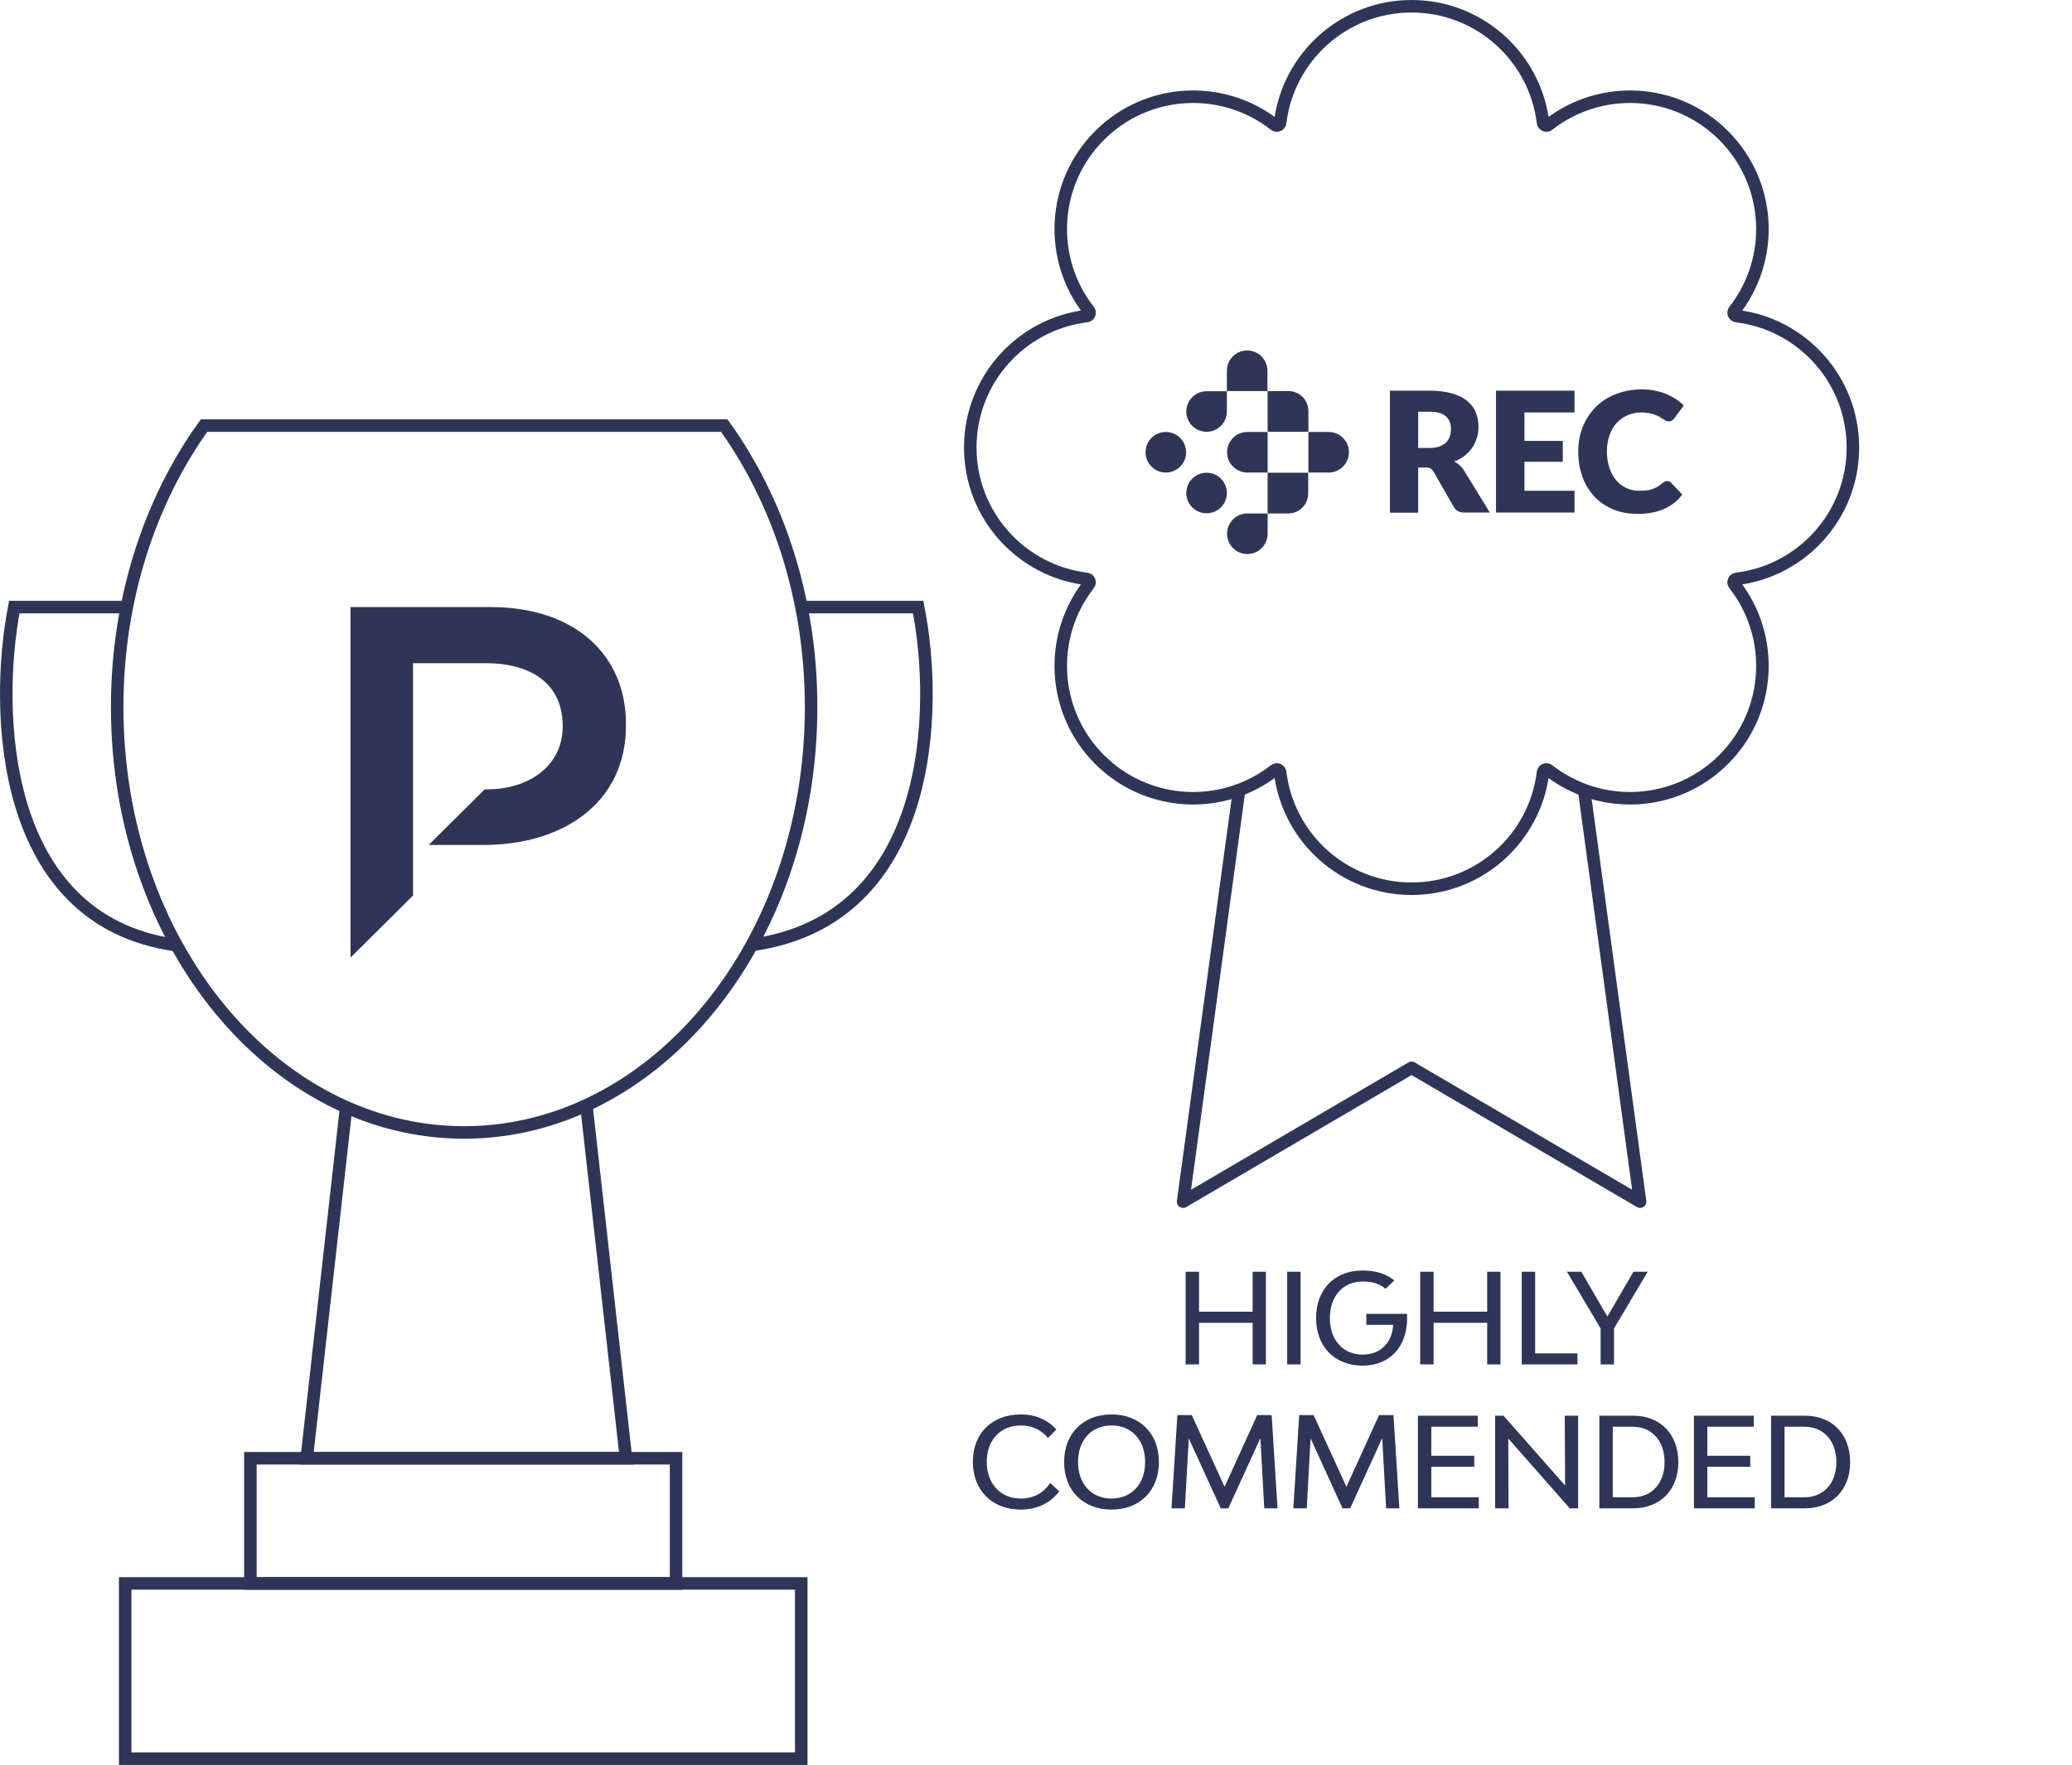 <svg width="331" height="282" viewBox="0 0 331 282" fill="none" xmlns="http://www.w3.org/2000/svg">
<path d="M200.106 203.2V209.58H191.546V203.2H189.406V218H191.546V211.36H200.106V218H202.226V203.2H200.106ZM205.627 218H207.767V203.2H205.627V218ZM224.764 209.92H218.264V211.68H222.564C222.384 214.56 220.524 216.44 217.684 216.44C214.544 216.44 212.444 214.1 212.444 210.6C212.444 207.1 214.544 204.76 217.684 204.76C219.204 204.76 220.424 205.12 221.344 205.92L222.744 204.58C221.344 203.48 219.704 203 217.664 203C213.184 203 210.244 206.04 210.244 210.6C210.244 215.16 213.204 218.2 217.664 218.2C222.024 218.2 224.784 215.2 224.784 210.6C224.784 210.38 224.784 210.14 224.764 209.92ZM237.578 203.2V209.58H229.018V203.2H226.878V218H229.018V211.36H237.578V218H239.698V203.2H237.578ZM245.239 216.24V203.2H243.099V218H251.999V216.24H245.239ZM260.937 203.2L256.777 210.36L252.617 203.2H250.317L255.697 212.26V218H257.837V212.26L263.217 203.2H260.937ZM163.074 241.2C165.714 241.2 167.834 240.12 169.214 238.28L167.754 236.96C166.754 238.46 165.214 239.44 163.094 239.44C159.834 239.44 157.634 237.08 157.634 233.56C157.634 230.08 159.814 227.76 163.114 227.76C165.014 227.76 166.474 228.6 167.414 229.76L168.754 228.4C167.354 226.86 165.474 226 163.054 226C158.474 226 155.414 229.02 155.414 233.56C155.414 238.14 158.494 241.2 163.074 241.2ZM177.574 241.2C182.094 241.2 185.134 238.16 185.134 233.6C185.134 229.04 182.094 226 177.574 226C173.034 226 169.994 229.04 169.994 233.6C169.994 238.16 173.034 241.2 177.574 241.2ZM177.574 239.44C174.354 239.44 172.214 237.1 172.214 233.6C172.214 230.1 174.354 227.76 177.574 227.76C180.774 227.76 182.934 230.1 182.934 233.6C182.934 237.1 180.774 239.44 177.574 239.44ZM204.085 241L203.145 226.1H200.845L195.625 237.56L190.385 226.1H188.085L187.145 241H189.285L189.905 229.82L195.005 241H196.225L201.345 229.78L201.965 241H204.085ZM223.548 241L222.608 226.1H220.308L215.088 237.56L209.848 226.1H207.548L206.608 241H208.748L209.368 229.82L214.468 241H215.688L220.808 229.78L221.428 241H223.548ZM228.651 239.24V234.36H235.511V232.6H228.651V227.96H236.071V226.2H226.511V241H236.231V239.24H228.651ZM238.846 241H240.986L240.946 229.84L250.766 241H252.106V226.2H249.966L250.026 237.36L240.186 226.2H238.846V241ZM260.896 226.2H255.496V241H260.896C265.236 241 268.116 238.04 268.116 233.62C268.116 229.16 265.236 226.2 260.896 226.2ZM260.816 239.24H257.636V227.96H260.816C263.876 227.96 265.916 230.22 265.916 233.62C265.916 236.98 263.876 239.24 260.816 239.24ZM272.744 239.24V234.36H279.604V232.6H272.744V227.96H280.164V226.2H270.604V241H280.324V239.24H272.744ZM288.339 226.2H282.939V241H288.339C292.679 241 295.559 238.04 295.559 233.62C295.559 229.16 292.679 226.2 288.339 226.2ZM288.259 239.24H285.079V227.96H288.259C291.319 227.96 293.359 230.22 293.359 233.62C293.359 236.98 291.319 239.24 288.259 239.24Z" fill="#2E3556"/>
<path d="M226.554 74.7V81.924H222.035V62.422H228.368C229.765 62.422 230.984 62.57 231.965 62.867C232.946 63.165 233.779 63.551 234.403 64.086C235.027 64.592 235.503 65.216 235.771 65.93C236.068 66.643 236.187 67.416 236.187 68.219C236.187 68.843 236.098 69.438 235.919 70.003C235.741 70.567 235.503 71.073 235.176 71.549C234.849 72.024 234.433 72.441 233.957 72.827C233.481 73.213 232.917 73.511 232.292 73.749C232.59 73.897 232.887 74.076 233.154 74.314C233.422 74.551 233.66 74.819 233.838 75.116L238 81.895H233.898C233.154 81.895 232.59 81.597 232.262 81.032L229.022 75.384C228.873 75.146 228.725 74.968 228.517 74.849C228.338 74.73 228.041 74.7 227.714 74.7H226.554ZM226.554 71.578H228.368C228.992 71.578 229.498 71.489 229.944 71.341C230.39 71.192 230.717 70.954 231.014 70.686C231.281 70.419 231.49 70.092 231.608 69.705C231.727 69.349 231.787 68.932 231.787 68.516C231.787 67.654 231.519 67 230.954 66.495C230.39 66.019 229.527 65.781 228.368 65.781H226.554V71.578ZM251.527 62.422V65.9H243.53V70.449H249.654V73.778H243.53V78.416H251.527V81.895H238.981V62.422H251.527ZM266.333 76.87C266.452 76.87 266.541 76.9 266.66 76.93C266.779 76.959 266.868 77.049 266.957 77.138L268.741 79.011C267.968 80.051 266.987 80.824 265.798 81.33C264.609 81.865 263.211 82.103 261.606 82.103C260.119 82.103 258.811 81.865 257.622 81.359C256.463 80.854 255.452 80.17 254.649 79.278C253.846 78.386 253.192 77.346 252.776 76.127C252.33 74.908 252.122 73.6 252.122 72.173C252.122 70.716 252.36 69.378 252.865 68.159C253.371 66.94 254.055 65.9 254.946 65.008C255.838 64.116 256.909 63.432 258.157 62.957C259.406 62.481 260.773 62.213 262.29 62.213C263.033 62.213 263.717 62.273 264.371 62.422C265.025 62.54 265.619 62.719 266.184 62.957C266.749 63.194 267.255 63.462 267.73 63.759C268.206 64.086 268.622 64.413 268.979 64.8L267.463 66.851C267.374 66.97 267.255 67.089 267.106 67.178C266.987 67.267 266.779 67.327 266.541 67.327C266.392 67.327 266.214 67.297 266.095 67.208C265.976 67.119 265.798 67.059 265.649 66.94C265.501 66.851 265.322 66.732 265.114 66.613C264.936 66.495 264.698 66.376 264.43 66.286C264.163 66.197 263.865 66.108 263.509 66.019C263.152 65.959 262.736 65.9 262.26 65.9C261.428 65.9 260.684 66.049 260.001 66.346C259.317 66.643 258.752 67.059 258.246 67.594C257.771 68.13 257.384 68.784 257.117 69.557C256.849 70.33 256.7 71.192 256.7 72.143C256.7 73.154 256.849 74.016 257.117 74.819C257.384 75.592 257.771 76.246 258.217 76.781C258.692 77.316 259.228 77.703 259.852 78C260.476 78.267 261.13 78.416 261.873 78.416C262.29 78.416 262.646 78.386 263.003 78.357C263.33 78.327 263.657 78.238 263.955 78.149C264.252 78.059 264.519 77.911 264.787 77.762C265.055 77.614 265.322 77.405 265.59 77.168C265.709 77.078 265.828 77.019 265.946 76.959C266.065 76.9 266.214 76.87 266.333 76.87Z" fill="#2E3556"/>
<path d="M199.262 88.525C197.479 88.525 196.022 87.068 196.022 85.284C196.022 83.5 197.479 82.043 199.262 82.043H202.503V85.284C202.503 87.068 201.046 88.525 199.262 88.525Z" fill="#2E3556"/>
<path d="M186.241 75.503C188.03 75.503 189.481 74.052 189.481 72.263C189.481 70.473 188.03 69.022 186.241 69.022C184.451 69.022 183 70.473 183 72.263C183 74.052 184.451 75.503 186.241 75.503Z" fill="#2E3556"/>
<path d="M192.752 82.013C194.541 82.013 195.992 80.562 195.992 78.773C195.992 76.983 194.541 75.532 192.752 75.532C190.962 75.532 189.511 76.983 189.511 78.773C189.511 80.562 190.962 82.013 192.752 82.013Z" fill="#2E3556"/>
<path d="M202.503 62.481H195.992V59.241C195.992 57.457 197.449 56 199.233 56C201.017 56 202.473 57.457 202.473 59.241V62.481H202.503ZM208.984 68.992H202.503V62.481H205.803C207.587 62.481 209.014 63.908 209.014 65.692V68.992H208.984ZM209.014 75.503V69.022H212.255C214.038 69.022 215.495 70.478 215.495 72.262C215.495 74.046 214.038 75.503 212.255 75.503H209.014ZM202.503 82.014V75.533H208.984V78.833C208.984 80.616 207.557 82.043 205.773 82.043H202.503V82.014ZM202.503 75.503V69.022H199.263C197.479 69.022 196.022 70.478 196.022 72.262C196.022 74.046 197.479 75.503 199.263 75.503H202.503ZM192.752 68.992C190.968 68.992 189.511 67.535 189.511 65.751C189.511 63.968 190.968 62.511 192.752 62.511H195.992V65.751C195.992 67.535 194.536 68.992 192.752 68.992Z" fill="#2E3556"/>
<path d="M225.5 142C236.314 142 245.232 133.884 246.496 123.412C246.546 123.004 247.037 122.8 247.36 123.054C255.66 129.565 267.704 128.998 275.351 121.351C282.998 113.705 283.565 101.66 277.053 93.36C276.8 93.037 277.003 92.546 277.411 92.496C287.884 91.232 296 82.314 296 71.5C296 60.686 287.884 51.768 277.411 50.504C277.004 50.454 276.8 49.963 277.054 49.64C283.565 41.34 282.998 29.296 275.351 21.649C267.705 14.002 255.66 13.435 247.36 19.947C247.037 20.2 246.546 19.997 246.497 19.589C245.232 9.116 236.314 1 225.5 1C214.686 1 205.768 9.116 204.504 19.588C204.454 19.997 203.963 20.2 203.64 19.946C195.34 13.435 183.296 14.002 175.649 21.649C168.002 29.295 167.435 41.34 173.947 49.64C174.2 49.963 173.997 50.454 173.589 50.504C163.116 51.768 155 60.686 155 71.5C155 82.314 163.116 91.232 173.588 92.496C173.996 92.546 174.2 93.037 173.946 93.36C167.435 101.66 168.002 113.704 175.649 121.351C183.295 128.998 195.34 129.565 203.64 123.053C203.963 122.8 204.454 123.003 204.503 123.411C205.768 133.884 214.686 142 225.5 142Z" stroke="#2E3556" stroke-width="2" stroke-linecap="round"/>
<path d="M197.833 127.071L189 192L225.5 170.618L262 192L253.167 127" stroke="#2E3556" stroke-width="2" stroke-linecap="square" stroke-linejoin="round"/>
<path d="M55.171 178.06L49 233H100L93.829 178" stroke="#2E3556" stroke-width="2" stroke-linecap="square"/>
<rect x="40" y="233" width="68" height="20" stroke="#2E3556" stroke-width="2"/>
<rect x="20" y="253" width="108" height="28" stroke="#2E3556" stroke-width="2"/>
<path d="M129.573 112.978C129.573 150.711 104.579 180.944 74.146 180.944C43.713 180.944 18.719 150.711 18.719 112.978C18.719 95.713 23.97 79.972 32.597 68H115.695C124.322 79.972 129.573 95.713 129.573 112.978Z" stroke="#2E3556" stroke-width="2"/>
<path d="M78.409 97H56V153L65.984 143.089V120.214V105.963H77.591C85.062 105.963 89.892 109.426 89.892 115.965V116.121C89.892 121.965 85 126.123 77.719 126.123H77.427L68.48 135.005H77.268C89.772 135.005 100 128.443 100 115.888V115.723C100 104.446 91.633 97 78.409 97Z" fill="#2E3556"/>
<path d="M20.6 97H2.278C-0.88 113.338 -0.158 147.012 28 151" stroke="#2E3556" stroke-width="2"/>
<path d="M127.563 97H146.674C149.95 113.338 149.201 147.012 120 151" stroke="#2E3556" stroke-width="2"/>
</svg>
